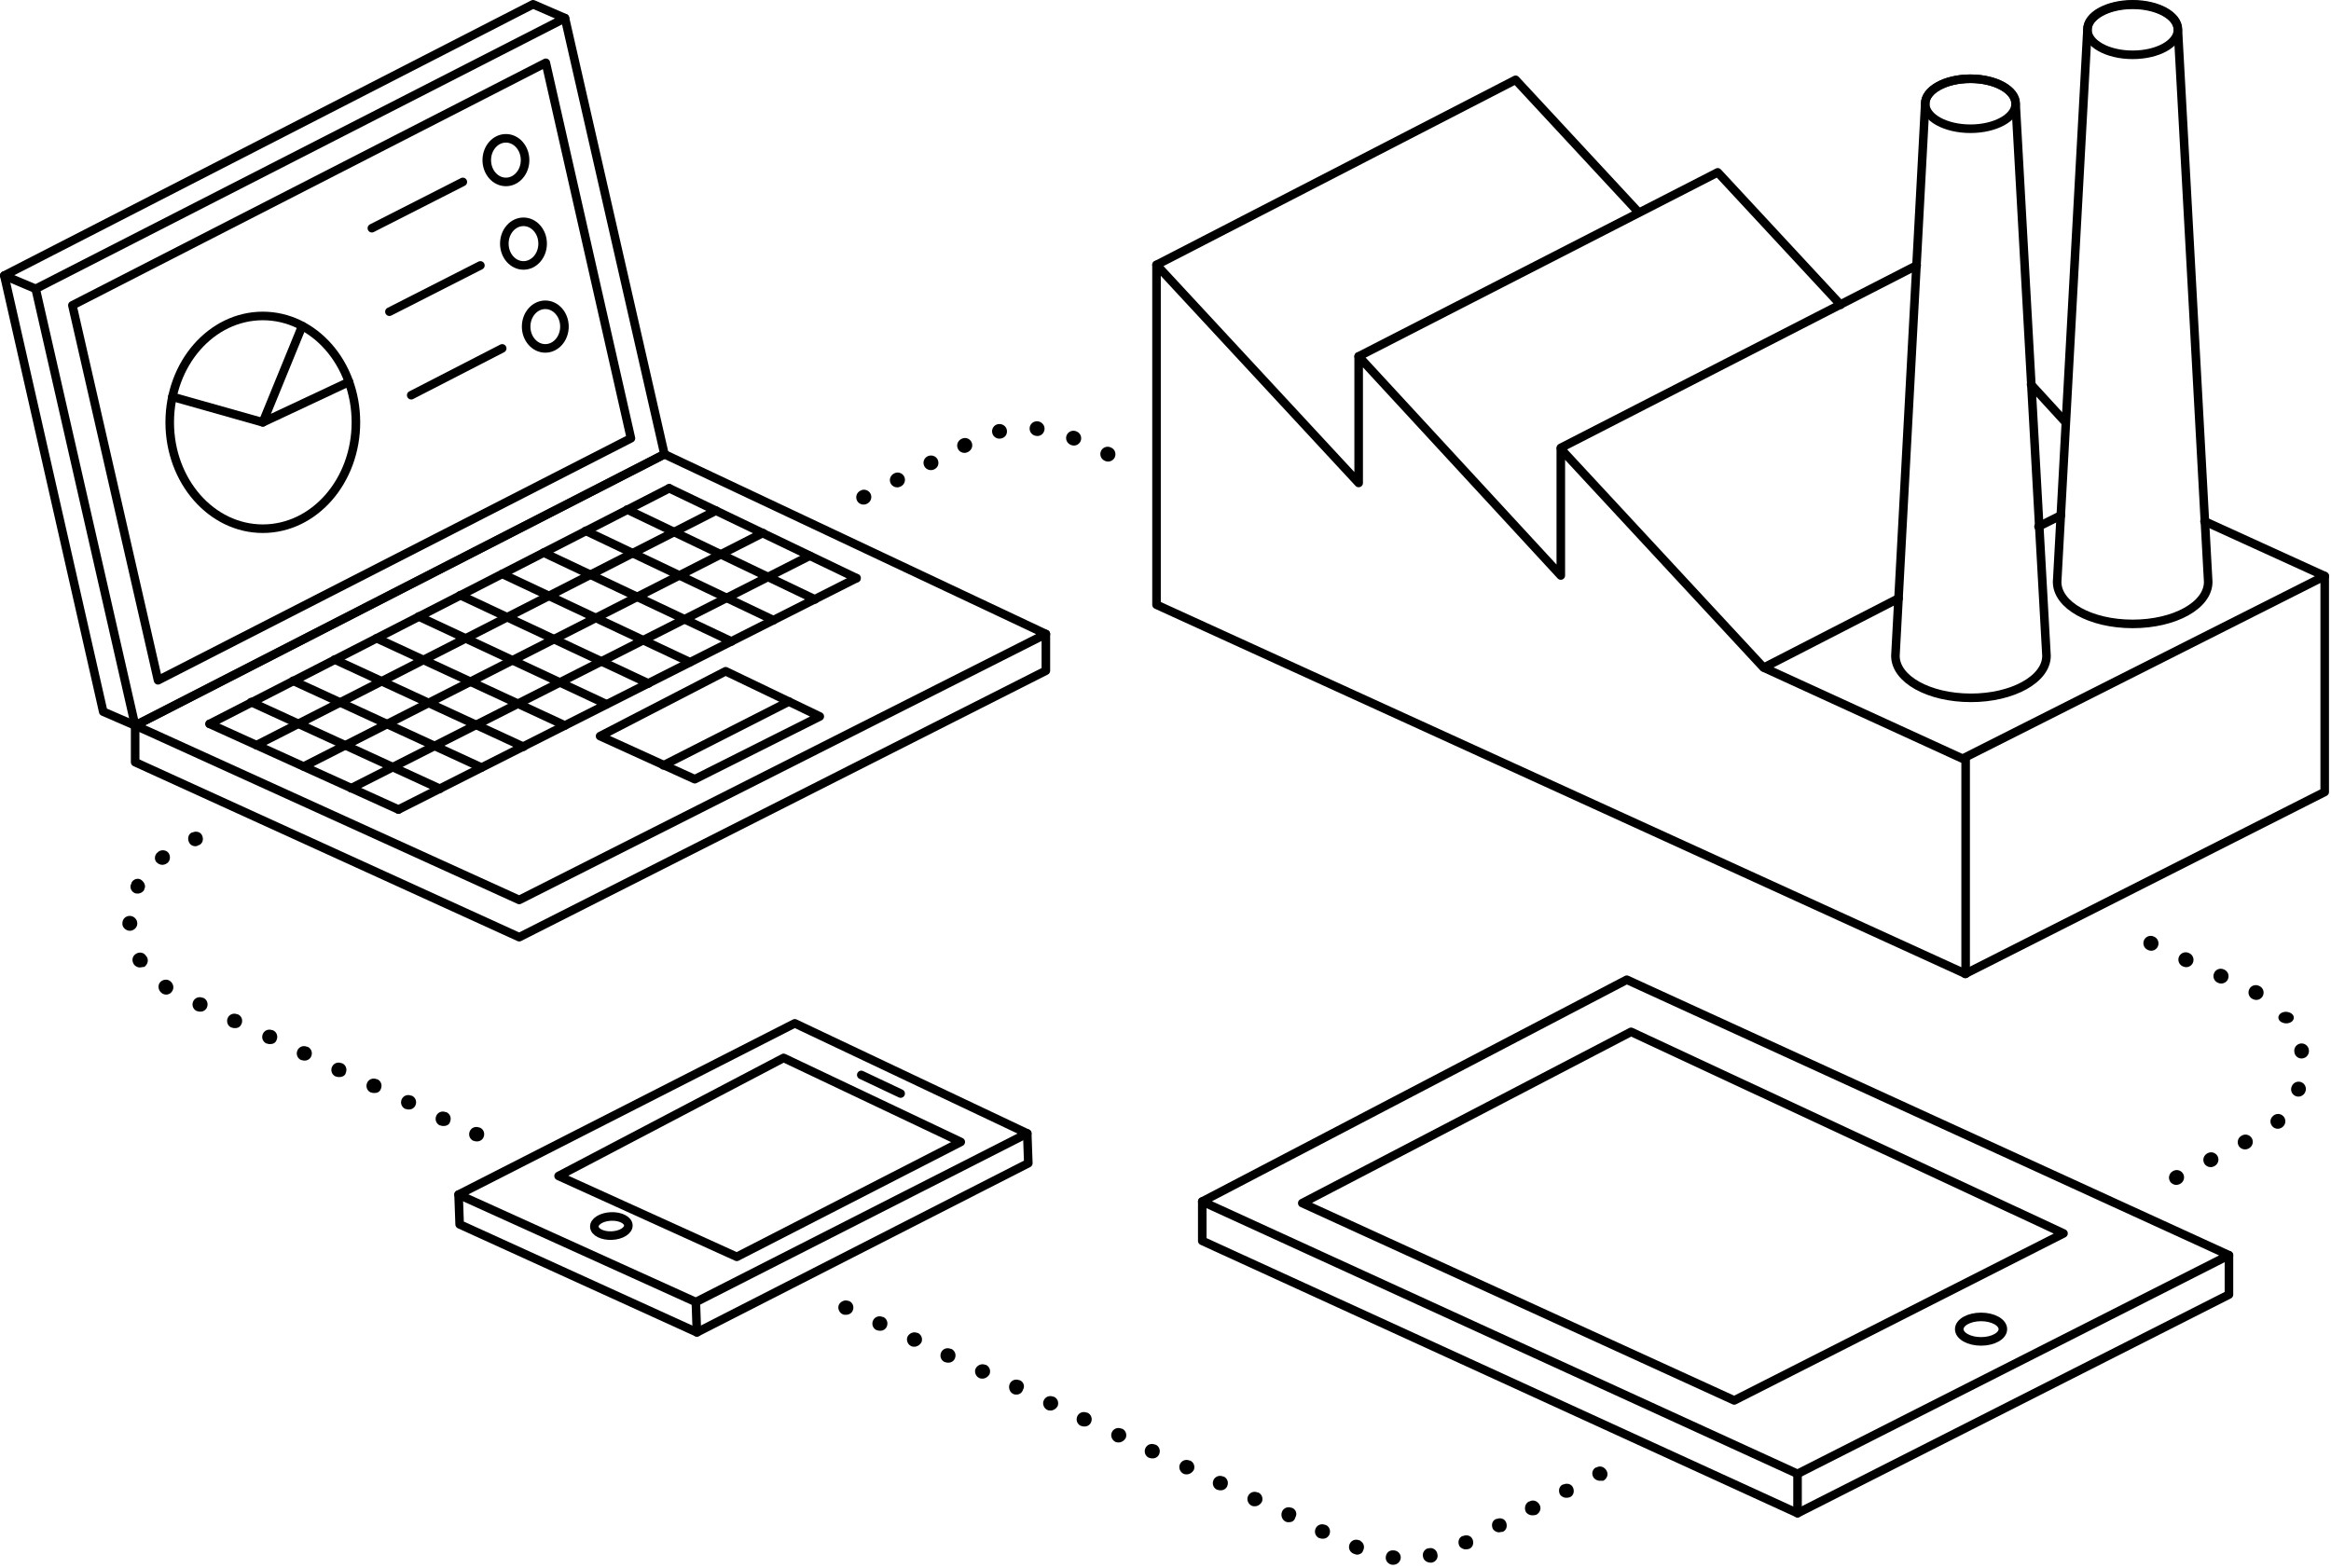 <svg width="544" height="366" viewBox="0 0 544 366" fill="none" xmlns="http://www.w3.org/2000/svg">
<path d="M31.54 169.344L24.091 166.116L1 64.315L124.403 1L131.852 4.228" stroke="black" stroke-width="2" stroke-miterlimit="10" stroke-linecap="round" stroke-linejoin="round"/>
<path d="M8.325 67.419L1 64.315" stroke="black" stroke-width="2" stroke-miterlimit="10" stroke-linecap="round" stroke-linejoin="round"/>
<path d="M244.081 147.991V156.557L121.175 218.755L31.54 177.91V169.344" stroke="black" stroke-width="2" stroke-miterlimit="10" stroke-linecap="round" stroke-linejoin="round"/>
<path d="M244.081 147.991L121.175 210.064L34.892 170.834L31.54 169.344L35.016 167.606L155.067 106.029L244.081 147.991Z" stroke="black" stroke-width="2" stroke-miterlimit="10" stroke-linecap="round" stroke-linejoin="round"/>
<path d="M155.067 106.029L31.54 169.344L8.325 67.419L131.852 4.228L155.067 106.029Z" stroke="black" stroke-width="2" stroke-miterlimit="10" stroke-linecap="round" stroke-linejoin="round"/>
<path d="M147.246 102.305L127.382 14.656L16.891 71.268L36.879 158.792L147.246 102.305Z" stroke="black" stroke-width="2" stroke-miterlimit="10" stroke-linecap="round" stroke-linejoin="round"/>
<path d="M199.884 134.955L92.993 188.959" stroke="black" stroke-width="2" stroke-miterlimit="10" stroke-linecap="round" stroke-linejoin="round"/>
<path d="M188.959 129.741L81.944 183.993" stroke="black" stroke-width="2" stroke-miterlimit="10" stroke-linecap="round" stroke-linejoin="round"/>
<path d="M178.034 124.403L70.895 178.903" stroke="black" stroke-width="2" stroke-miterlimit="10" stroke-linecap="round" stroke-linejoin="round"/>
<path d="M167.109 119.189L59.846 173.938" stroke="black" stroke-width="2" stroke-miterlimit="10" stroke-linecap="round" stroke-linejoin="round"/>
<path d="M156.184 113.974L48.921 168.972" stroke="black" stroke-width="2" stroke-miterlimit="10" stroke-linecap="round" stroke-linejoin="round"/>
<path d="M92.993 188.959L48.921 168.972" stroke="black" stroke-width="2" stroke-miterlimit="10" stroke-linecap="round" stroke-linejoin="round"/>
<path d="M102.677 184.118L58.605 163.882" stroke="black" stroke-width="2" stroke-miterlimit="10" stroke-linecap="round" stroke-linejoin="round"/>
<path d="M112.36 179.152L68.412 158.916" stroke="black" stroke-width="2" stroke-miterlimit="10" stroke-linecap="round" stroke-linejoin="round"/>
<path d="M122.168 174.31L78.096 153.95" stroke="black" stroke-width="2" stroke-miterlimit="10" stroke-linecap="round" stroke-linejoin="round"/>
<path d="M131.852 169.344L87.903 148.984" stroke="black" stroke-width="2" stroke-miterlimit="10" stroke-linecap="round" stroke-linejoin="round"/>
<path d="M141.535 164.378L97.711 143.894" stroke="black" stroke-width="2" stroke-miterlimit="10" stroke-linecap="round" stroke-linejoin="round"/>
<path d="M151.343 159.536L107.394 138.928" stroke="black" stroke-width="2" stroke-miterlimit="10" stroke-linecap="round" stroke-linejoin="round"/>
<path d="M161.026 154.571L117.202 133.962" stroke="black" stroke-width="2" stroke-miterlimit="10" stroke-linecap="round" stroke-linejoin="round"/>
<path d="M170.71 149.729L126.886 128.996" stroke="black" stroke-width="2" stroke-miterlimit="10" stroke-linecap="round" stroke-linejoin="round"/>
<path d="M180.517 144.763L136.693 123.906" stroke="black" stroke-width="2" stroke-miterlimit="10" stroke-linecap="round" stroke-linejoin="round"/>
<path d="M190.201 139.921L146.377 118.94" stroke="black" stroke-width="2" stroke-miterlimit="10" stroke-linecap="round" stroke-linejoin="round"/>
<path d="M199.884 134.955L156.184 113.974" stroke="black" stroke-width="2" stroke-miterlimit="10" stroke-linecap="round" stroke-linejoin="round"/>
<path d="M140.045 171.827L169.344 156.681L191.318 167.234L162.144 181.883L140.045 171.827Z" stroke="black" stroke-width="2" stroke-miterlimit="10" stroke-linecap="round" stroke-linejoin="round"/>
<path d="M184.118 163.757L154.819 178.655" stroke="black" stroke-width="2" stroke-miterlimit="10" stroke-linecap="round" stroke-linejoin="round"/>
<path d="M61.336 123.409C73.335 123.409 83.062 112.293 83.062 98.58C83.062 84.867 73.335 73.75 61.336 73.75C49.337 73.75 39.61 84.867 39.61 98.58C39.61 112.293 49.337 123.409 61.336 123.409Z" stroke="black" stroke-width="2" stroke-miterlimit="10" stroke-linecap="round" stroke-linejoin="round"/>
<path d="M118.071 42.465C120.54 42.465 122.54 40.186 122.54 37.375C122.54 34.564 120.54 32.285 118.071 32.285C115.603 32.285 113.602 34.564 113.602 37.375C113.602 40.186 115.603 42.465 118.071 42.465Z" stroke="black" stroke-width="2" stroke-miterlimit="10" stroke-linecap="round" stroke-linejoin="round"/>
<path d="M70.523 76.109L61.336 98.58L81.448 89.145" stroke="black" stroke-width="2" stroke-miterlimit="10" stroke-linecap="round" stroke-linejoin="round"/>
<path d="M108.015 42.465L86.786 53.266" stroke="black" stroke-width="2" stroke-miterlimit="10" stroke-linecap="round" stroke-linejoin="round"/>
<path d="M122.168 61.956C124.636 61.956 126.637 59.678 126.637 56.866C126.637 54.055 124.636 51.776 122.168 51.776C119.7 51.776 117.699 54.055 117.699 56.866C117.699 59.678 119.7 61.956 122.168 61.956Z" stroke="black" stroke-width="2" stroke-miterlimit="10" stroke-linecap="round" stroke-linejoin="round"/>
<path d="M112.112 61.956L90.883 72.757" stroke="black" stroke-width="2" stroke-miterlimit="10" stroke-linecap="round" stroke-linejoin="round"/>
<path d="M127.258 81.323C129.726 81.323 131.727 79.045 131.727 76.234C131.727 73.422 129.726 71.143 127.258 71.143C124.79 71.143 122.789 73.422 122.789 76.234C122.789 79.045 124.79 81.323 127.258 81.323Z" stroke="black" stroke-width="2" stroke-miterlimit="10" stroke-linecap="round" stroke-linejoin="round"/>
<path d="M117.202 81.323L95.973 92.249" stroke="black" stroke-width="2" stroke-miterlimit="10" stroke-linecap="round" stroke-linejoin="round"/>
<path d="M61.336 98.58L40.231 92.621" stroke="black" stroke-width="2" stroke-miterlimit="10" stroke-linecap="round" stroke-linejoin="round"/>
<path d="M280.58 280.456V289.643L419.501 353.207L520.185 302.182V292.995" stroke="black" stroke-width="2" stroke-miterlimit="10" stroke-linecap="round" stroke-linejoin="round"/>
<path d="M379.65 228.687L280.58 280.456L419.501 344.02L520.185 292.995L379.65 228.687Z" stroke="black" stroke-width="2" stroke-miterlimit="10" stroke-linecap="round" stroke-linejoin="round"/>
<path d="M481.575 287.905L404.728 326.887L303.92 280.828L380.643 240.853L481.575 287.905Z" stroke="black" stroke-width="2" stroke-miterlimit="10" stroke-linecap="round" stroke-linejoin="round"/>
<path d="M419.502 344.02V353.206" stroke="black" stroke-width="2" stroke-miterlimit="10" stroke-linecap="round" stroke-linejoin="round"/>
<path d="M462.332 313.107C465.144 313.107 467.422 311.828 467.422 310.251C467.422 308.674 465.144 307.396 462.332 307.396C459.521 307.396 457.242 308.674 457.242 310.251C457.242 311.828 459.521 313.107 462.332 313.107Z" stroke="black" stroke-width="2" stroke-miterlimit="10" stroke-linecap="round" stroke-linejoin="round"/>
<path d="M239.736 264.565L239.984 271.517L162.64 310.996L107.27 285.794L107.022 278.842" stroke="black" stroke-width="2" stroke-miterlimit="10" stroke-linecap="round" stroke-linejoin="round"/>
<path d="M185.483 238.867L239.736 264.565L162.392 303.92L107.022 278.842L185.483 238.867Z" stroke="black" stroke-width="2" stroke-miterlimit="10" stroke-linecap="round" stroke-linejoin="round"/>
<path d="M130.362 274.497L171.951 293.368L224.217 266.552L182.876 246.936L130.362 274.497Z" stroke="black" stroke-width="2" stroke-miterlimit="10" stroke-linecap="round" stroke-linejoin="round"/>
<path d="M210.189 255.254L201.002 250.909" stroke="black" stroke-width="2" stroke-miterlimit="10" stroke-linecap="round" stroke-linejoin="round"/>
<path d="M162.392 303.92L162.64 310.996" stroke="black" stroke-width="2" stroke-miterlimit="10" stroke-linecap="round" stroke-linejoin="round"/>
<path d="M142.771 288.414C144.963 288.32 146.697 287.244 146.644 286.011C146.591 284.778 144.771 283.854 142.579 283.948C140.387 284.043 138.653 285.118 138.706 286.352C138.759 287.585 140.579 288.508 142.771 288.414Z" stroke="black" stroke-width="2" stroke-miterlimit="10" stroke-linecap="round" stroke-linejoin="round"/>
<path d="M325.149 365.249C325.025 365.249 325.025 365.249 324.901 365.249C323.908 365.125 323.287 364.256 323.411 363.387C323.535 362.393 324.28 361.773 325.273 361.897H325.398C326.391 362.021 327.012 362.89 326.887 363.759C326.763 364.628 326.018 365.249 325.149 365.249ZM333.84 364.752C333.095 364.752 332.226 364.256 332.102 363.387C331.853 362.518 332.474 361.524 333.343 361.4H333.467C334.336 361.152 335.329 361.773 335.454 362.766C335.702 363.635 335.081 364.628 334.088 364.752C334.088 364.752 333.964 364.752 333.84 364.752ZM316.707 362.89C316.459 362.89 316.211 362.766 315.838 362.642C314.969 362.269 314.597 361.276 314.969 360.407C315.342 359.538 316.335 359.166 317.204 359.538H317.328C317.328 359.538 317.452 359.538 317.452 359.662C318.321 360.159 318.569 361.152 318.073 362.021C317.949 362.518 317.328 362.89 316.707 362.89ZM342.033 361.649C341.413 361.649 340.792 361.276 340.544 360.78C340.171 359.911 340.419 358.917 341.288 358.545H341.413C342.282 358.172 343.275 358.421 343.647 359.29C344.02 360.159 343.771 361.152 342.902 361.524C342.53 361.649 342.282 361.649 342.033 361.649ZM308.762 359.166C308.514 359.166 308.265 359.166 308.017 359.042H307.893C307.024 358.669 306.651 357.676 307.024 356.807C307.396 355.938 308.389 355.565 309.258 355.938H309.383C310.252 356.31 310.624 357.303 310.252 358.172C310.003 358.793 309.383 359.166 308.762 359.166ZM349.855 357.676C349.234 357.676 348.613 357.303 348.365 356.807C347.992 355.938 348.241 354.945 349.11 354.572H349.234C350.103 354.2 351.096 354.448 351.469 355.317C351.841 356.186 351.593 357.179 350.724 357.552C350.351 357.552 350.103 357.676 349.855 357.676ZM300.816 355.317C300.568 355.317 300.32 355.317 300.071 355.193C299.202 354.82 298.83 353.703 299.202 352.834C299.575 351.965 300.568 351.593 301.437 351.965H301.561C302.43 352.338 302.803 353.331 302.306 354.2C302.058 355.069 301.437 355.317 300.816 355.317ZM357.552 353.703C356.931 353.703 356.31 353.331 356.062 352.834C355.69 351.965 355.938 350.972 356.807 350.475H356.931C357.8 349.979 358.793 350.351 359.29 351.22C359.786 352.089 359.414 353.082 358.545 353.579H358.421C358.173 353.703 357.924 353.703 357.552 353.703ZM292.871 351.593C292.623 351.593 292.374 351.593 292.126 351.468C291.257 351.096 290.885 349.979 291.257 349.234C291.629 348.365 292.623 347.992 293.492 348.365H293.616C294.485 348.737 294.857 349.73 294.485 350.599C294.112 351.22 293.492 351.593 292.871 351.593ZM365.497 349.606C364.877 349.606 364.256 349.234 364.007 348.737C363.635 347.868 363.883 346.875 364.752 346.503H364.877C365.746 346.13 366.739 346.378 367.111 347.247C367.484 348.117 367.235 349.11 366.366 349.482C365.994 349.606 365.746 349.606 365.497 349.606ZM284.925 347.868C284.677 347.868 284.429 347.868 284.181 347.744H284.056C283.187 347.372 282.815 346.378 283.187 345.509C283.56 344.64 284.553 344.268 285.422 344.64H285.546C286.415 345.013 286.788 346.006 286.415 346.875C286.167 347.496 285.546 347.868 284.925 347.868ZM373.319 345.634C372.698 345.634 372.077 345.261 371.829 344.765C371.332 343.895 371.705 342.902 372.45 342.53H372.574C373.443 342.033 374.436 342.406 374.932 343.275C375.429 344.144 375.057 345.137 374.188 345.634C373.815 345.634 373.567 345.634 373.319 345.634ZM276.98 344.144C276.732 344.144 276.483 344.144 276.235 344.02C275.366 343.647 274.994 342.53 275.366 341.785C275.739 340.916 276.732 340.544 277.601 340.916H277.725C278.594 341.288 278.966 342.282 278.594 343.151C278.222 343.771 277.601 344.144 276.98 344.144ZM269.035 340.419C268.786 340.419 268.538 340.419 268.29 340.295H268.166C267.297 339.923 266.924 338.93 267.297 338.061C267.669 337.192 268.662 336.819 269.531 337.192H269.655C270.524 337.564 270.897 338.557 270.524 339.426C270.276 340.047 269.655 340.419 269.035 340.419ZM261.089 336.695C260.841 336.695 260.593 336.695 260.344 336.571C259.475 336.198 259.103 335.081 259.475 334.336C259.848 333.467 260.841 333.095 261.71 333.467H261.834C262.703 333.84 263.076 334.833 262.703 335.702C262.331 336.323 261.71 336.695 261.089 336.695ZM253.144 332.971C252.895 332.971 252.647 332.971 252.399 332.846H252.275C251.406 332.474 251.033 331.481 251.406 330.612C251.778 329.743 252.771 329.37 253.64 329.743H253.764C254.634 330.115 255.006 331.108 254.633 331.977C254.385 332.598 253.764 332.971 253.144 332.971ZM245.198 329.246C244.95 329.246 244.702 329.246 244.453 329.122C243.584 328.749 243.212 327.632 243.584 326.887C243.957 326.018 244.95 325.646 245.819 326.018H245.943C246.812 326.391 247.185 327.384 246.812 328.253C246.44 328.874 245.819 329.246 245.198 329.246ZM237.253 325.522C237.005 325.522 236.756 325.522 236.508 325.398C235.639 325.025 235.266 323.908 235.639 323.039C236.011 322.17 237.005 321.797 237.874 322.17H237.998C238.867 322.542 239.239 323.535 238.743 324.404C238.494 325.149 237.874 325.522 237.253 325.522ZM229.307 321.797C229.059 321.797 228.811 321.797 228.563 321.673C227.693 321.301 227.321 320.183 227.693 319.438C228.066 318.694 229.059 318.197 229.928 318.569H230.052C230.921 318.942 231.294 319.935 230.921 320.804C230.549 321.425 229.928 321.797 229.307 321.797ZM221.362 318.073C221.114 318.073 220.865 318.073 220.617 317.949H220.493C219.624 317.576 219.251 316.583 219.624 315.714C219.996 314.845 220.99 314.473 221.859 314.845H221.983C222.852 315.217 223.224 316.211 222.852 317.08C222.603 317.7 221.983 318.073 221.362 318.073ZM213.417 314.348C213.168 314.348 212.92 314.348 212.672 314.224C211.803 313.852 211.43 312.734 211.803 311.99C212.175 311.245 213.168 310.748 214.037 311.121H214.161C215.03 311.493 215.403 312.486 215.03 313.355C214.658 313.976 214.037 314.348 213.417 314.348ZM205.471 310.624C205.223 310.624 204.974 310.624 204.726 310.5H204.602C203.733 310.127 203.361 309.134 203.733 308.265C204.105 307.396 205.099 307.024 205.968 307.396H206.092C206.961 307.769 207.333 308.762 206.961 309.631C206.713 310.252 206.092 310.624 205.471 310.624ZM197.401 306.9C197.153 306.9 196.905 306.9 196.657 306.775C195.788 306.403 195.415 305.286 195.788 304.541C196.16 303.796 197.153 303.299 198.022 303.672H198.146C199.015 304.044 199.388 305.037 199.015 305.906C198.767 306.527 198.146 306.9 197.401 306.9Z" fill="black"/>
<path d="M111.367 266.428C111.119 266.428 110.871 266.428 110.622 266.303H110.498C109.629 265.931 109.257 264.938 109.629 264.069C110.002 263.2 110.995 262.827 111.864 263.2H111.988C112.857 263.572 113.229 264.565 112.857 265.434C112.609 266.055 111.988 266.428 111.367 266.428ZM103.546 262.827C103.298 262.827 103.049 262.827 102.801 262.703H102.677C101.808 262.331 101.435 261.338 101.808 260.469C102.18 259.599 103.173 259.227 104.043 259.599H104.167C105.036 259.972 105.408 260.965 105.036 261.834C104.912 262.455 104.291 262.827 103.546 262.827ZM95.476 258.979C95.228 258.979 94.98 258.979 94.731 258.855H94.607C93.738 258.482 93.366 257.489 93.738 256.62C94.111 255.751 95.104 255.378 95.973 255.751H96.097C96.966 256.123 97.338 257.117 96.966 257.986C96.718 258.606 96.097 258.979 95.476 258.979ZM87.407 255.13C87.158 255.13 86.91 255.13 86.662 255.006H86.538C85.669 254.634 85.296 253.64 85.669 252.771C86.041 251.902 87.034 251.53 87.903 251.902H88.028C88.897 252.275 89.269 253.268 88.897 254.137C88.648 254.882 88.028 255.13 87.407 255.13ZM79.213 251.406C78.965 251.406 78.716 251.406 78.468 251.282H78.344C77.475 250.909 77.103 249.916 77.475 249.047C77.847 248.178 78.841 247.805 79.71 248.178H79.834C80.703 248.55 81.075 249.544 80.703 250.413C80.579 251.033 79.958 251.406 79.213 251.406ZM71.143 247.557C70.895 247.557 70.647 247.557 70.398 247.433H70.274C69.405 247.061 69.033 246.067 69.405 245.198C69.778 244.329 70.771 243.957 71.64 244.329H71.764C72.633 244.702 73.006 245.695 72.633 246.564C72.385 247.185 71.764 247.557 71.143 247.557ZM63.074 243.709C62.825 243.709 62.577 243.709 62.329 243.584H62.205C61.336 243.212 60.963 242.219 61.336 241.35C61.708 240.481 62.701 240.108 63.57 240.481H63.694C64.564 240.853 64.936 241.846 64.564 242.715C64.315 243.46 63.694 243.709 63.074 243.709ZM54.88 239.984C54.632 239.984 54.383 239.984 54.135 239.86H54.011C53.142 239.488 52.77 238.494 53.142 237.625C53.514 236.756 54.508 236.384 55.377 236.756H55.501C56.37 237.129 56.742 238.122 56.37 238.991C56.121 239.612 55.625 239.984 54.88 239.984ZM46.81 236.136C46.562 236.136 46.314 236.136 46.066 236.011H45.941C45.072 235.639 44.7 234.646 45.072 233.777C45.445 232.908 46.438 232.535 47.307 232.908H47.431C48.3 233.28 48.673 234.273 48.3 235.142C48.052 235.763 47.431 236.136 46.81 236.136ZM38.741 232.163C38.493 232.163 38.12 232.039 37.872 231.915L37.748 231.79C37.003 231.294 36.755 230.177 37.251 229.432C37.748 228.687 38.865 228.438 39.61 228.935C40.355 229.432 40.727 230.425 40.231 231.294C39.858 231.915 39.362 232.163 38.741 232.163ZM32.658 225.831C32.037 225.831 31.416 225.459 31.168 224.962C30.671 224.093 30.92 223.1 31.789 222.604C32.658 222.107 33.651 222.355 34.147 223.224L34.272 223.348C34.768 224.217 34.396 225.211 33.651 225.707C33.154 225.707 32.906 225.831 32.658 225.831ZM30.299 217.265C29.43 217.265 28.561 216.52 28.561 215.651V215.527C28.561 214.534 29.306 213.789 30.299 213.789C31.168 213.789 32.037 214.534 32.037 215.527V215.651C32.037 216.396 31.292 217.265 30.299 217.265ZM32.161 208.575C31.913 208.575 31.665 208.575 31.416 208.451C30.547 208.078 30.175 206.961 30.671 206.216V206.092C31.044 205.223 32.161 204.85 32.906 205.347C33.651 205.844 34.147 206.837 33.651 207.582V207.706C33.403 208.202 32.782 208.575 32.161 208.575ZM37.872 201.871C37.375 201.871 36.879 201.623 36.506 201.25C35.886 200.505 36.134 199.388 36.879 198.891L37.003 198.767C37.748 198.271 38.865 198.395 39.362 199.14C39.858 199.885 39.734 201.002 38.989 201.498C38.617 201.747 38.244 201.871 37.872 201.871ZM45.569 197.526C44.948 197.526 44.328 197.153 44.079 196.533C43.707 195.663 43.955 194.67 44.824 194.298H44.948C45.817 193.925 46.81 194.174 47.183 195.043C47.555 195.912 47.307 196.905 46.438 197.277H46.314C46.19 197.402 45.941 197.526 45.569 197.526Z" fill="black"/>
<path d="M201.536 117.786C200.915 117.786 200.319 117.451 200.009 116.855C199.586 116.01 199.922 114.992 200.753 114.558L200.865 114.496C201.709 114.061 202.727 114.409 203.162 115.241C203.584 116.085 203.249 117.103 202.417 117.537L202.305 117.6C202.057 117.724 201.796 117.786 201.536 117.786ZM209.382 113.763C208.761 113.763 208.165 113.428 207.867 112.845C207.433 112.013 207.768 110.982 208.6 110.548L208.711 110.486C209.543 110.051 210.573 110.387 211.008 111.218C211.443 112.05 211.107 113.081 210.276 113.515L210.164 113.577C209.916 113.701 209.642 113.763 209.382 113.763ZM217.24 109.741C216.619 109.741 216.024 109.406 215.713 108.81C215.279 107.966 215.614 106.948 216.458 106.513C217.302 106.091 218.382 106.389 218.804 107.233C219.239 108.077 218.953 109.071 218.122 109.505L218.01 109.567C217.762 109.679 217.501 109.741 217.24 109.741ZM258.606 107.742C258.37 107.742 258.122 107.693 257.886 107.581L257.774 107.531C256.918 107.134 256.558 106.116 256.955 105.259C257.352 104.403 258.37 104.043 259.227 104.44L259.339 104.49C260.195 104.887 260.555 105.905 260.158 106.761C259.86 107.37 259.252 107.742 258.606 107.742ZM225.086 105.719C224.466 105.719 223.87 105.383 223.572 104.787C223.137 103.943 223.472 102.925 224.304 102.491L224.416 102.429C225.26 101.994 226.278 102.329 226.713 103.161C227.147 104.005 226.812 105.023 225.98 105.458L225.868 105.52C225.62 105.657 225.347 105.719 225.086 105.719ZM250.611 104.005C250.375 104.005 250.139 103.956 249.916 103.856L249.817 103.807C248.96 103.422 248.563 102.416 248.948 101.56C249.332 100.703 250.338 100.306 251.195 100.691L251.319 100.74C252.175 101.125 252.56 102.143 252.175 103C251.877 103.633 251.257 104.005 250.611 104.005ZM233.23 102.391C232.448 102.391 231.741 101.845 231.567 101.051C231.356 100.132 231.939 99.213 232.858 99.015C233.777 98.816 234.745 99.362 234.956 100.281C235.167 101.2 234.671 102.093 233.752 102.317C233.739 102.317 233.615 102.354 233.603 102.354C233.479 102.379 233.355 102.391 233.23 102.391ZM242.119 101.771C242.07 101.771 242.02 101.771 241.97 101.758L241.821 101.746C240.878 101.647 240.208 100.815 240.294 99.871C240.381 98.928 241.226 98.245 242.169 98.344C243.113 98.431 243.857 99.263 243.771 100.194C243.684 101.1 242.988 101.771 242.119 101.771Z" fill="black"/>
<path d="M507.894 276.583C507.274 276.583 506.678 276.248 506.38 275.664C505.945 274.832 506.281 273.802 507.112 273.367L507.224 273.305C508.056 272.871 509.086 273.206 509.521 274.038C509.955 274.87 509.62 275.9 508.788 276.334L508.677 276.397C508.428 276.521 508.155 276.583 507.894 276.583ZM515.914 272.436C515.294 272.436 514.698 272.101 514.4 271.518C513.965 270.686 514.3 269.655 515.132 269.221L515.244 269.159C516.076 268.724 517.106 269.059 517.541 269.891C517.975 270.723 517.64 271.753 516.808 272.188L516.697 272.25C516.448 272.374 516.188 272.436 515.914 272.436ZM523.934 268.302C523.314 268.302 522.718 267.967 522.42 267.383C521.985 266.552 522.32 265.521 523.152 265.087L523.264 265.025C524.096 264.59 525.126 264.925 525.561 265.757C525.995 266.589 525.66 267.619 524.828 268.054L524.716 268.116C524.468 268.24 524.207 268.302 523.934 268.302ZM531.582 263.473C531.135 263.473 530.688 263.311 530.365 262.964C529.707 262.281 529.695 261.238 530.378 260.58L530.489 260.468C531.185 259.835 532.265 259.872 532.898 260.568C533.531 261.263 533.494 262.343 532.798 262.976C532.463 263.311 532.016 263.473 531.582 263.473ZM536.386 255.974C536.213 255.974 536.039 255.949 535.865 255.887C534.971 255.589 534.474 254.658 534.772 253.764L534.834 253.603C535.157 252.722 536.138 252.262 537.02 252.585C537.901 252.908 538.36 253.889 538.037 254.77C537.802 255.49 537.106 255.974 536.386 255.974ZM537.131 247.073C536.324 247.073 535.617 246.514 535.468 245.695L535.443 245.509C535.306 244.578 535.964 243.708 536.895 243.572C537.826 243.448 538.695 244.093 538.832 245.024C538.993 245.956 538.385 246.874 537.454 247.036C537.33 247.06 537.231 247.073 537.131 247.073ZM526.566 233.404C526.318 233.404 526.07 233.355 525.834 233.243L525.722 233.193C524.865 232.796 524.505 231.778 524.915 230.921C525.312 230.065 526.343 229.705 527.187 230.114L527.299 230.164C528.155 230.561 528.515 231.579 528.106 232.436C527.808 233.044 527.199 233.404 526.566 233.404ZM518.385 229.58C518.137 229.58 517.888 229.531 517.652 229.419L517.541 229.369C516.684 228.972 516.324 227.954 516.734 227.098C517.131 226.241 518.149 225.881 519.006 226.291L519.117 226.34C519.974 226.738 520.334 227.756 519.924 228.612C519.639 229.22 519.018 229.58 518.385 229.58ZM510.204 225.757C509.968 225.757 509.719 225.707 509.484 225.595L509.372 225.546C508.515 225.148 508.143 224.13 508.54 223.274C508.937 222.417 509.955 222.045 510.812 222.442L510.924 222.492C511.78 222.889 512.153 223.907 511.755 224.764C511.47 225.384 510.849 225.757 510.204 225.757ZM502.035 221.921C501.799 221.921 501.551 221.871 501.315 221.759L501.203 221.71C500.346 221.312 499.974 220.294 500.371 219.438C500.768 218.581 501.786 218.209 502.643 218.606L502.755 218.656C503.611 219.053 503.984 220.071 503.587 220.927C503.289 221.561 502.68 221.921 502.035 221.921Z" fill="black"/>
<path d="M458.608 176.793L542.532 134.459V184.863L458.608 227.321" stroke="black" stroke-width="2" stroke-miterlimit="10" stroke-linecap="round" stroke-linejoin="round"/>
<path d="M447.311 61.956L364.256 104.539" stroke="black" stroke-width="2" stroke-miterlimit="10" stroke-linecap="round" stroke-linejoin="round"/>
<path d="M443.089 139.673L411.68 155.812" stroke="black" stroke-width="2" stroke-miterlimit="10" stroke-linecap="round" stroke-linejoin="round"/>
<path d="M480.955 120.306L475.74 122.913" stroke="black" stroke-width="2" stroke-miterlimit="10" stroke-linecap="round" stroke-linejoin="round"/>
<path d="M411.556 155.812L364.256 104.787V134.335L317.08 83.186V112.733L269.904 61.832V141.163L458.732 227.321V177.414L411.556 155.812Z" stroke="black" stroke-width="2" stroke-miterlimit="10" stroke-linecap="round" stroke-linejoin="round"/>
<path d="M382.381 49.542L353.703 18.629L269.904 61.832" stroke="black" stroke-width="2" stroke-miterlimit="10" stroke-linecap="round" stroke-linejoin="round"/>
<path d="M429.557 71.144L400.879 40.231L317.08 83.186" stroke="black" stroke-width="2" stroke-miterlimit="10" stroke-linecap="round" stroke-linejoin="round"/>
<path d="M482.072 98.58L474.002 89.765" stroke="black" stroke-width="2" stroke-miterlimit="10" stroke-linecap="round" stroke-linejoin="round"/>
<path d="M542.532 134.459L514.474 121.671" stroke="black" stroke-width="2" stroke-miterlimit="10" stroke-linecap="round" stroke-linejoin="round"/>
<path d="M442.345 153.081C442.345 158.543 450.166 162.888 459.974 162.888C469.657 162.888 477.603 158.543 477.603 153.081L470.402 24.216C470.402 20.988 465.684 18.381 459.849 18.381C454.015 18.381 449.297 20.988 449.297 24.216L442.345 153.081Z" stroke="black" stroke-width="2" stroke-miterlimit="10" stroke-linecap="round" stroke-linejoin="round"/>
<path d="M459.849 30.05C465.677 30.05 470.402 27.438 470.402 24.216C470.402 20.993 465.677 18.381 459.849 18.381C454.021 18.381 449.297 20.993 449.297 24.216C449.297 27.438 454.021 30.05 459.849 30.05Z" stroke="black" stroke-width="2" stroke-miterlimit="10" stroke-linecap="round" stroke-linejoin="round"/>
<path d="M480.086 135.824C480.086 141.287 487.907 145.632 497.714 145.632C507.522 145.632 515.343 141.287 515.343 135.824L508.267 6.835C508.267 3.607 503.549 1 497.714 1C491.88 1 487.162 3.607 487.162 6.835L480.086 135.824Z" stroke="black" stroke-width="2" stroke-miterlimit="10" stroke-linecap="round" stroke-linejoin="round"/>
<path d="M497.714 12.794C503.542 12.794 508.267 10.182 508.267 6.959C508.267 3.736 503.542 1.124 497.714 1.124C491.886 1.124 487.162 3.736 487.162 6.959C487.162 10.182 491.886 12.794 497.714 12.794Z" stroke="black" stroke-width="2" stroke-miterlimit="10" stroke-linecap="round" stroke-linejoin="round"/>
<path d="M533.578 238.877C533.325 238.877 533.071 238.839 532.83 238.751L532.716 238.713C531.841 238.402 531.473 237.607 531.892 236.937C532.298 236.268 533.35 235.986 534.212 236.306L534.326 236.345C535.201 236.656 535.569 237.451 535.151 238.121C534.859 238.596 534.238 238.877 533.578 238.877Z" fill="black"/>
</svg>
